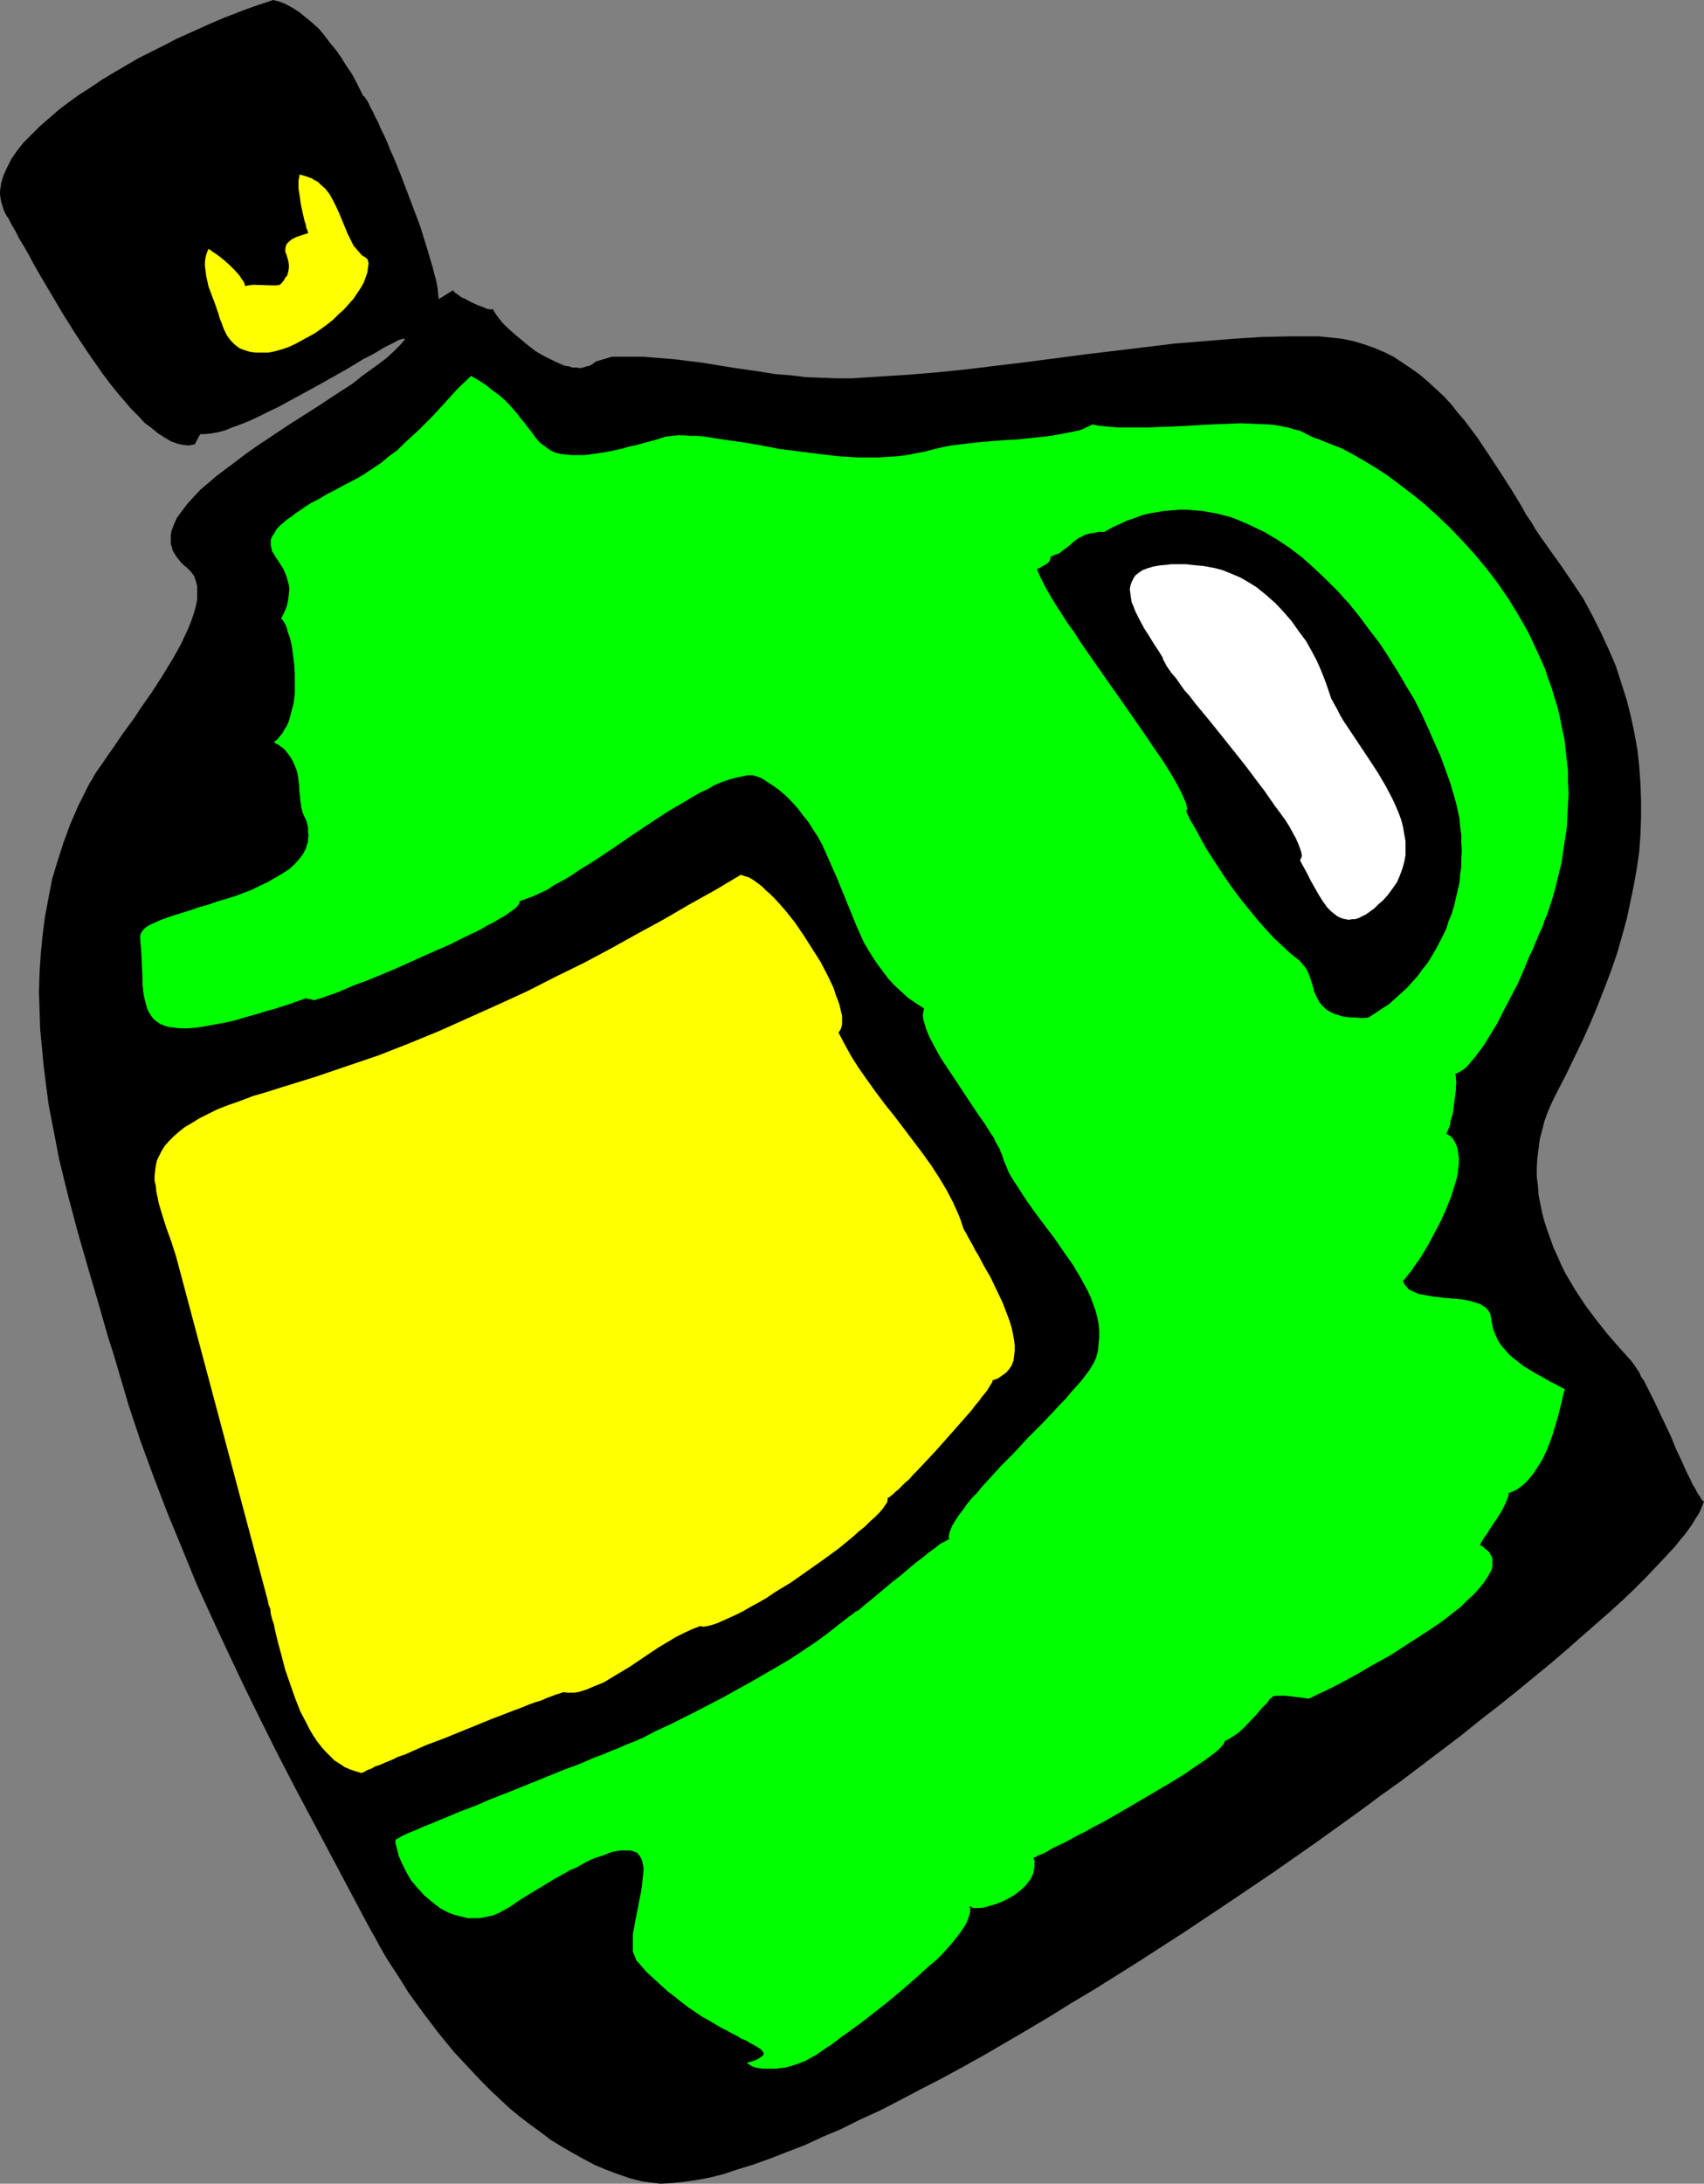 <?xml version="1.0" encoding="UTF-8" standalone="no"?>
<svg
   version="1.0"
   width="121.551mm"
   height="155.711mm"
   id="svg6"
   sodipodi:docname="Juice Jug.wmf"
   xmlns:inkscape="http://www.inkscape.org/namespaces/inkscape"
   xmlns:sodipodi="http://sodipodi.sourceforge.net/DTD/sodipodi-0.dtd"
   xmlns="http://www.w3.org/2000/svg"
   xmlns:svg="http://www.w3.org/2000/svg">
  <rect width="100%" height="100%" fill="#808080" stroke="none"/>
  <sodipodi:namedview
     id="namedview6"
     pagecolor="#ffffff"
     bordercolor="#000000"
     borderopacity="0.25"
     inkscape:showpageshadow="2"
     inkscape:pageopacity="0.0"
     inkscape:pagecheckerboard="0"
     inkscape:deskcolor="#d1d1d1"
     inkscape:document-units="mm" />
  <defs
     id="defs1">
    <pattern
       id="WMFhbasepattern"
       patternUnits="userSpaceOnUse"
       width="6"
       height="6"
       x="0"
       y="0" />
  </defs>
  <path
     style="fill:#000000;fill-opacity:1;fill-rule:evenodd;stroke:none"
     d="m 459.406,404.624 -0.323,-0.162 -0.323,-0.323 -0.323,-0.646 -0.485,-0.646 -0.485,-0.808 -0.485,-0.97 -0.646,-0.97 -0.485,-1.131 -0.646,-1.293 -0.646,-1.293 -1.293,-2.909 -1.454,-3.07 -0.646,-1.616 -0.646,-1.616 -3.07,-6.464 -1.454,-3.07 -1.454,-2.909 -0.646,-1.293 -0.646,-1.293 -0.808,-1.131 -0.485,-1.131 -0.646,-0.97 -0.646,-0.97 -0.485,-0.646 -0.485,-0.646 -3.07,-3.393 -3.232,-3.717 -3.07,-3.878 -2.909,-3.878 -2.747,-4.201 -2.585,-4.363 -1.131,-2.262 -0.97,-2.262 -1.131,-2.424 -0.808,-2.262 -0.808,-2.262 -0.808,-2.424 -0.646,-2.424 -0.485,-2.424 -0.485,-2.424 -0.162,-2.424 -0.323,-2.585 v -2.424 l 0.162,-2.585 0.323,-2.424 0.323,-2.585 0.646,-2.424 0.646,-2.585 0.97,-2.585 1.131,-2.585 1.293,-2.585 2.424,-4.686 2.262,-4.686 2.262,-4.686 2.101,-4.686 1.939,-4.686 1.778,-4.525 1.778,-4.686 1.616,-4.686 1.293,-4.525 1.293,-4.686 0.97,-4.525 0.97,-4.686 0.808,-4.525 0.646,-4.525 0.323,-4.525 0.162,-4.686 v -4.525 l -0.162,-4.525 -0.323,-4.525 -0.485,-4.525 -0.808,-4.525 -0.97,-4.525 -1.131,-4.525 -1.454,-4.525 -1.454,-4.525 -1.939,-4.525 -2.101,-4.525 -2.262,-4.525 -2.424,-4.525 -2.909,-4.363 -3.07,-4.525 -3.232,-4.525 -1.131,-1.616 -1.293,-1.778 -1.293,-1.939 -1.131,-1.939 -1.454,-2.101 -1.131,-2.101 -2.747,-4.525 -2.909,-4.525 -3.07,-4.686 -3.232,-4.848 -3.393,-4.525 -1.939,-2.262 -1.778,-2.262 -1.939,-2.101 -2.101,-1.939 -2.101,-1.939 -2.262,-1.939 -2.262,-1.616 -2.424,-1.616 -2.424,-1.616 -2.585,-1.293 -2.747,-1.131 -2.747,-0.97 -2.747,-0.808 -3.07,-0.646 -3.07,-0.323 -3.232,-0.323 h -7.433 l -7.756,0.162 -7.756,0.485 -7.756,0.646 -8.08,0.646 -7.918,0.97 -16.159,1.939 -15.998,2.101 -8.08,0.97 -7.918,0.97 -7.918,0.808 -7.756,0.646 -7.756,0.485 -7.433,0.485 h -4.363 l -4.201,-0.162 -4.04,-0.162 -4.04,-0.485 -4.04,-0.323 -4.04,-0.646 -7.756,-1.131 -7.918,-1.293 -3.878,-0.485 -4.04,-0.485 -4.04,-0.323 -4.04,-0.323 h -4.201 -4.201 l -4.363,1.293 -0.808,0.646 -0.808,0.485 -0.808,0.162 -0.97,0.323 -0.808,0.162 -0.97,-0.162 h -1.131 l -0.97,-0.323 -1.131,-0.162 -1.131,-0.485 -2.101,-0.97 -2.262,-1.131 -2.262,-1.293 -2.101,-1.616 -1.939,-1.616 -1.939,-1.616 -1.616,-1.454 -1.454,-1.454 -0.646,-0.808 -0.485,-0.646 -0.485,-0.646 -0.323,-0.485 -0.323,-0.485 -0.162,-0.485 h -0.323 -0.646 l -0.808,-0.162 -0.646,-0.323 -1.778,-0.646 -1.778,-0.808 -1.778,-0.97 -0.808,-0.323 -0.646,-0.485 -0.646,-0.485 -0.485,-0.323 -0.323,-0.323 -0.162,-0.323 -3.878,2.424 -0.162,-1.454 -0.162,-1.616 -0.323,-1.778 -0.485,-1.778 -0.485,-1.939 -0.646,-2.101 -0.646,-2.262 -0.646,-2.101 -1.454,-4.686 -1.778,-4.686 -1.778,-4.686 -1.778,-4.686 -1.778,-4.363 -0.97,-2.101 -0.808,-2.101 -0.808,-1.778 -0.97,-1.939 -0.646,-1.616 -0.808,-1.454 -0.646,-1.454 -0.646,-1.131 -0.485,-1.131 -0.485,-0.808 -0.323,-0.485 -0.323,-0.485 -0.323,-0.162 v 0 L 96.955,23.915 95.986,21.976 94.854,19.876 93.4,17.775 92.107,15.674 90.653,13.574 89.037,11.635 87.583,9.695 85.967,7.756 84.189,6.14 82.412,4.686 80.634,3.232 78.857,2.101 77.079,1.131 75.463,0.485 73.686,0 l -2.424,0.808 -2.424,0.808 -2.747,0.97 -2.909,1.131 -2.909,1.131 -3.07,1.293 -3.232,1.454 -3.232,1.454 -3.232,1.454 -3.393,1.778 -6.787,3.393 -6.625,3.878 -3.232,1.939 -3.07,2.101 -3.07,1.939 -2.909,2.101 -2.747,2.101 -2.585,2.262 -2.424,2.101 L 8.403,36.358 6.302,38.459 4.525,40.721 3.07,42.822 1.939,45.084 0.97,47.185 0.323,49.285 0.162,50.416 0,51.386 v 0.97 l 0.162,1.131 0.162,0.97 0.323,0.97 0.323,1.131 0.485,0.97 0.323,0.646 0.485,0.646 0.808,1.616 1.131,1.939 0.97,1.939 1.293,2.101 1.293,2.262 1.293,2.424 1.454,2.585 3.07,5.171 3.232,5.494 3.555,5.656 3.555,5.333 3.717,5.333 1.939,2.585 1.939,2.424 1.939,2.262 1.778,2.101 1.939,1.939 1.778,1.939 1.939,1.454 1.778,1.454 1.778,1.131 1.616,0.97 1.778,0.646 1.616,0.323 1.454,0.162 0.808,-0.162 0.808,-0.162 1.454,-2.747 h 1.293 l 1.616,-0.162 1.778,-0.323 1.939,-0.485 1.939,-0.808 2.262,-0.808 2.424,-0.97 2.424,-1.131 2.585,-1.293 2.747,-1.293 5.333,-2.909 5.333,-2.909 5.171,-2.909 2.585,-1.454 2.424,-1.454 2.101,-1.293 2.262,-1.131 1.939,-1.131 1.616,-0.97 1.616,-0.808 1.293,-0.646 0.485,-0.323 0.485,-0.162 0.485,-0.162 0.323,-0.162 h 0.323 0.162 0.162 v 0.162 0.162 l -0.162,0.162 -0.323,0.323 -0.323,0.485 -0.323,0.323 -0.646,0.646 -0.485,0.485 -0.808,0.808 -1.778,1.616 -2.101,1.616 -2.262,1.616 -2.424,1.778 -2.424,1.939 -2.747,1.778 -2.747,1.778 -2.909,1.939 -5.817,3.717 -3.07,1.939 -2.909,1.939 -5.817,3.878 -2.747,1.939 -2.747,2.101 -2.585,1.939 -2.585,1.939 -2.262,1.939 -2.101,1.778 -1.939,2.101 -1.616,1.778 -1.454,1.939 -1.293,1.778 -0.808,1.778 -0.646,1.778 -0.162,0.97 v 0.808 0.97 0.808 l 0.323,0.808 0.162,0.808 0.485,0.808 0.485,0.808 0.646,0.808 0.646,0.808 0.808,0.808 0.808,0.646 1.131,1.131 0.808,1.131 0.485,1.454 0.323,1.293 v 1.616 1.778 l -0.323,1.778 -0.485,1.778 -0.646,1.939 -0.808,2.101 -0.97,2.101 -0.97,2.101 -1.131,2.101 -1.293,2.262 -2.747,4.525 -2.909,4.525 -3.07,4.363 -1.454,2.262 -3.07,4.201 -1.454,2.101 -1.293,1.939 -1.293,1.778 -1.293,1.939 -1.131,1.616 -1.131,1.616 -0.808,1.454 -0.808,1.293 -0.646,1.293 -2.424,4.848 -2.101,4.848 -1.778,4.848 -1.616,5.009 -1.454,4.848 -0.97,5.009 -0.97,5.171 -0.646,5.009 -0.485,5.009 -0.323,5.009 -0.162,5.171 0.162,5.009 0.162,5.171 0.485,5.009 0.485,5.009 0.646,5.171 0.646,5.009 0.97,5.009 0.97,5.009 0.97,5.009 2.424,9.857 2.585,9.695 2.747,9.534 2.747,9.372 2.585,9.049 1.454,4.525 1.293,4.363 2.909,9.857 3.232,9.695 3.555,9.695 3.717,9.695 3.878,9.372 3.878,9.534 4.201,9.211 4.363,9.372 4.363,9.211 4.525,9.211 4.525,9.049 4.686,9.049 9.534,17.937 9.534,17.937 1.131,2.101 1.293,2.262 1.293,2.424 1.293,2.262 1.616,2.585 1.616,2.424 1.616,2.585 1.616,2.585 3.878,5.332 4.04,5.333 4.363,5.333 4.848,5.171 2.424,2.585 2.424,2.424 2.585,2.424 2.585,2.424 2.747,2.262 2.747,2.101 2.909,2.101 2.747,2.101 2.909,1.778 3.07,1.778 2.909,1.616 3.07,1.616 3.07,1.293 3.07,1.131 3.232,1.131 3.232,0.808 1.131,0.162 1.131,0.162 1.454,0.162 1.293,0.162 2.909,-0.162 3.232,-0.323 3.393,-0.485 3.555,-0.646 3.878,-0.97 3.878,-1.293 4.201,-1.293 4.525,-1.616 4.525,-1.778 4.686,-1.778 4.848,-2.262 5.009,-2.101 5.171,-2.585 5.333,-2.424 5.333,-2.747 5.494,-2.909 5.656,-2.909 5.656,-3.07 5.817,-3.232 5.817,-3.393 5.817,-3.393 5.979,-3.555 5.979,-3.717 5.979,-3.555 12.119,-7.595 12.281,-7.918 12.119,-8.08 11.958,-8.08 11.796,-8.241 11.473,-8.241 5.656,-4.201 5.656,-4.04 5.333,-4.04 5.333,-4.04 5.333,-4.04 5.009,-4.04 5.009,-3.878 4.848,-3.878 4.525,-3.717 4.525,-3.717 4.363,-3.717 4.04,-3.555 3.878,-3.393 3.878,-3.393 3.555,-3.232 3.232,-3.07 3.07,-3.07 2.747,-2.909 2.585,-2.747 2.424,-2.585 1.939,-2.424 0.97,-1.131 0.808,-1.131 0.808,-1.131 1.293,-2.101 0.646,-0.97 0.485,-0.97 0.323,-0.808 0.323,-0.808 z"
     id="path1" />
  <path
     style="fill:#00ff00;fill-opacity:1;fill-rule:evenodd;stroke:none"
     d="m 354.21,117.962 1.131,0.323 1.131,0.485 2.424,0.97 2.909,1.131 2.747,1.454 3.07,1.778 3.232,1.939 3.232,2.101 3.232,2.424 3.393,2.585 3.393,2.747 3.393,3.07 3.393,3.232 3.393,3.555 3.232,3.555 3.232,3.878 3.07,4.04 2.909,4.201 2.747,4.525 2.585,4.525 2.262,4.848 2.262,5.009 0.808,2.585 0.97,2.585 0.808,2.747 0.808,2.585 0.646,2.747 0.485,2.747 0.646,2.747 0.323,2.909 0.323,2.909 0.323,2.909 v 3.07 l 0.162,2.909 -0.162,3.07 -0.162,3.07 -0.162,3.232 -0.485,3.07 -0.485,3.232 -0.485,3.232 -0.808,3.232 -0.808,3.393 -0.97,3.393 -1.131,3.393 -0.162,0.485 -0.323,0.646 -0.323,0.808 -0.323,1.131 -0.485,1.131 -0.646,1.293 -0.485,1.293 -0.646,1.454 -0.646,1.616 -0.808,1.616 -1.454,3.555 -1.616,3.717 -1.939,3.717 -1.939,3.717 -1.778,3.555 -2.101,3.393 -0.97,1.616 -0.97,1.454 -0.97,1.293 -0.97,1.293 -0.97,1.131 -0.808,0.97 -0.97,0.97 -0.97,0.646 -0.808,0.485 -0.808,0.323 0.162,0.646 v 0.808 l 0.162,0.808 -0.162,0.97 v 1.131 l -0.162,1.293 -0.323,2.424 -0.323,2.585 -0.646,2.101 -0.162,1.131 -0.323,0.808 -0.323,0.808 -0.323,0.646 0.97,0.485 0.808,0.808 0.485,0.808 0.485,0.97 0.323,1.131 0.162,1.131 0.162,1.293 v 1.293 l -0.162,1.454 -0.162,1.454 -0.323,1.454 -0.485,1.616 -0.97,3.07 -1.293,3.232 -1.454,3.232 -1.616,3.07 -1.616,3.07 -1.616,2.747 -0.808,1.293 -0.808,1.131 -0.808,1.131 -0.646,0.97 -0.646,0.808 -0.646,0.808 -0.485,0.646 -0.485,0.323 0.162,0.808 0.323,0.485 0.485,0.485 0.485,0.646 0.646,0.323 0.646,0.323 1.454,0.646 1.778,0.323 1.778,0.323 4.04,0.485 4.04,0.323 1.778,0.323 1.778,0.485 1.454,0.485 0.646,0.485 0.646,0.323 0.485,0.485 0.485,0.646 0.323,0.485 0.162,0.646 0.323,1.939 0.323,1.616 0.646,1.616 0.646,1.454 0.808,1.293 1.131,1.293 1.131,1.293 1.131,0.97 1.454,1.131 1.454,1.131 1.616,0.97 1.616,0.97 1.778,0.97 1.939,1.131 1.939,0.97 2.101,1.131 -0.162,0.323 -0.162,0.646 -0.323,1.293 -0.323,1.454 -0.485,1.939 -0.485,1.939 -0.646,2.101 -0.646,2.262 -0.808,2.262 -0.97,2.424 -0.97,2.101 -1.293,2.101 -1.293,1.939 -1.454,1.778 -0.808,0.808 -0.808,0.646 -0.808,0.646 -0.808,0.485 -0.97,0.485 -0.97,0.323 v 0.485 l -0.162,0.646 -0.323,0.808 -0.323,0.808 -0.485,0.97 -0.485,0.97 -1.293,2.101 -1.454,2.101 -1.293,2.101 -0.646,0.808 -0.485,0.808 -0.485,0.808 -0.323,0.646 0.808,0.323 0.646,0.646 0.646,0.485 0.485,0.485 0.323,0.646 0.323,0.485 0.162,0.646 v 0.646 0.646 0.646 l -0.162,0.808 -0.323,0.646 -0.808,1.454 -0.97,1.454 -1.293,1.616 -1.454,1.616 -1.778,1.616 -1.778,1.778 -2.101,1.616 -2.262,1.778 -2.262,1.616 -2.424,1.616 -5.009,3.232 -5.009,3.232 -5.009,2.747 -2.424,1.454 -2.262,1.293 -2.101,1.131 -2.101,1.131 -1.939,0.97 -1.616,0.808 -1.454,0.646 -1.293,0.646 -0.97,0.485 -0.808,0.323 -0.97,-0.162 -1.131,-0.162 -2.747,-0.323 -1.454,-0.162 h -1.131 -1.131 l -0.97,0.162 -0.323,0.323 -0.646,0.485 -0.485,0.808 -0.808,0.808 -0.808,0.808 -0.808,0.97 -0.808,0.97 -0.97,0.97 -1.778,1.939 -1.939,1.778 -0.97,0.646 -0.97,0.646 -0.808,0.485 -0.808,0.323 -0.162,0.485 -0.323,0.485 -0.485,0.646 -0.808,0.808 -0.97,0.808 -1.293,0.97 -1.293,0.97 -1.616,1.131 -1.778,1.131 -1.778,1.293 -2.101,1.293 -2.101,1.293 -4.363,2.585 -9.372,5.494 -4.525,2.585 -2.262,1.131 -2.262,1.293 -1.939,0.97 -2.101,1.131 -1.778,0.97 -1.778,0.808 -1.616,0.808 -1.293,0.808 -1.293,0.646 -0.97,0.323 -0.808,0.485 -0.646,0.162 0.323,0.808 v 0.97 0.808 l -0.162,0.808 -0.162,0.808 -0.323,0.808 -0.323,0.646 -0.485,0.646 -1.131,1.454 -1.293,1.131 -1.454,1.131 -1.616,0.97 -1.616,0.808 -1.616,0.646 -1.616,0.485 -1.616,0.485 -1.454,0.162 h -1.616 l -0.323,-0.162 -0.323,-0.162 -0.323,-0.162 0.162,0.97 -0.162,0.97 -0.323,1.131 -0.485,1.293 -0.646,1.131 -0.97,1.454 -1.131,1.454 -1.131,1.454 -1.293,1.454 -1.454,1.616 -1.616,1.616 -1.778,1.454 -3.555,3.232 -3.717,3.232 -3.878,3.232 -3.878,3.07 -3.555,2.747 -1.778,1.293 -1.778,1.293 -1.616,1.131 -1.454,1.131 -1.293,0.97 -1.293,0.808 -1.131,0.808 -0.97,0.646 -0.646,0.485 -0.646,0.323 -1.131,0.646 -1.131,0.646 -1.293,0.485 -1.293,0.485 -2.747,0.808 -2.585,0.323 h -1.131 -1.293 -1.131 l -1.131,-0.162 -0.97,-0.162 -0.808,-0.323 -0.808,-0.485 -0.646,-0.485 1.293,-0.323 0.97,-0.323 0.97,-0.485 0.485,-0.323 0.485,-0.323 0.323,-0.323 v -0.323 -0.323 l -0.323,-0.323 -0.323,-0.485 -0.485,-0.323 -0.808,-0.485 -0.808,-0.485 -0.97,-0.485 -0.97,-0.646 -1.293,-0.485 -1.293,-0.808 -1.293,-0.646 -1.454,-0.808 -1.616,-0.808 -1.616,-0.97 -1.616,-0.97 -1.778,-0.97 -3.555,-2.424 -1.939,-1.454 -1.778,-1.454 -1.939,-1.454 -1.939,-1.778 -1.939,-1.778 -1.939,-1.778 -1.778,-2.101 -0.808,-0.808 -0.485,-1.293 -0.485,-1.131 v -1.454 -1.616 -1.616 l 0.323,-1.778 0.323,-1.778 1.454,-7.433 0.323,-1.778 0.162,-1.616 0.162,-1.616 0.162,-1.454 -0.162,-1.293 -0.323,-1.293 -0.485,-0.97 -0.646,-0.808 -0.485,-0.323 -0.485,-0.162 -0.485,-0.162 -0.646,-0.162 h -0.808 -0.808 -0.808 l -0.97,0.162 -0.97,0.162 -1.131,0.323 -1.131,0.485 -1.454,0.485 -1.454,0.485 -1.454,0.646 -1.616,0.808 -1.616,0.97 -1.939,0.808 -1.939,1.131 -2.101,1.131 -2.101,1.293 -2.424,1.454 -2.424,1.454 -2.585,1.616 -2.585,1.778 -1.454,0.808 -1.454,0.808 -1.454,0.646 -1.454,0.323 -1.454,0.323 -1.293,0.162 h -1.454 -1.293 l -1.293,-0.323 -1.454,-0.323 -1.131,-0.323 -1.293,-0.485 -1.293,-0.646 -1.131,-0.646 -2.101,-1.616 -2.101,-1.778 -1.778,-1.939 -1.778,-2.101 -1.293,-2.262 -1.131,-2.262 -0.97,-2.262 -0.485,-2.101 -0.323,-0.97 v -0.97 -0.162 l 0.323,-0.162 0.323,-0.162 0.323,-0.162 0.485,-0.323 0.97,-0.485 1.454,-0.646 1.616,-0.646 1.778,-0.808 2.101,-0.808 2.262,-0.97 2.424,-0.97 2.585,-1.131 2.585,-0.97 2.909,-1.131 2.909,-1.293 5.817,-2.262 5.979,-2.424 5.979,-2.424 2.747,-1.131 2.747,-0.97 2.747,-1.131 2.585,-1.131 2.262,-0.808 2.262,-0.97 2.101,-0.808 1.778,-0.808 1.616,-0.646 1.293,-0.485 0.97,-0.485 0.485,-0.162 0.323,-0.162 3.393,-1.778 3.555,-1.616 7.433,-3.717 7.433,-3.878 7.272,-4.04 7.272,-4.201 3.555,-2.101 3.393,-2.262 3.393,-2.262 3.07,-2.262 3.07,-2.424 2.909,-2.262 0.485,-0.323 0.485,-0.323 0.485,-0.485 0.808,-0.323 1.454,-1.293 1.616,-1.293 1.939,-1.616 1.939,-1.616 2.101,-1.778 2.101,-1.616 4.201,-3.555 1.939,-1.454 1.778,-1.454 1.778,-1.293 0.808,-0.646 0.646,-0.485 0.646,-0.323 0.646,-0.323 0.485,-0.323 0.485,-0.162 -0.162,-0.646 0.162,-0.97 0.323,-0.97 0.485,-1.131 0.808,-1.293 0.808,-1.293 1.131,-1.454 1.131,-1.616 1.293,-1.616 1.454,-1.454 1.454,-1.778 1.616,-1.778 3.393,-3.717 3.555,-3.555 3.555,-3.878 3.717,-3.717 3.393,-3.555 1.616,-1.778 1.616,-1.616 1.454,-1.778 1.454,-1.616 1.293,-1.454 1.131,-1.454 0.97,-1.293 0.808,-1.293 0.646,-1.131 0.485,-1.131 0.485,-1.778 0.162,-1.778 0.162,-1.778 v -1.939 l -0.162,-1.778 -0.323,-1.778 -0.485,-1.778 -0.646,-1.778 -0.646,-1.778 -0.808,-1.778 -1.939,-3.555 -2.101,-3.555 -2.424,-3.393 -2.424,-3.555 -5.009,-6.625 -2.424,-3.393 -2.101,-3.232 -2.101,-3.232 -0.808,-1.454 -0.646,-1.616 -0.646,-1.454 -0.485,-1.616 -0.323,-0.646 -0.323,-0.97 -0.485,-0.808 -0.646,-1.131 -0.485,-1.131 -0.808,-1.131 -1.616,-2.585 -1.939,-2.747 -1.939,-2.909 -4.04,-6.14 -1.939,-2.909 -1.939,-2.909 -1.616,-2.909 -1.454,-2.747 -0.485,-1.131 -0.485,-1.293 -0.323,-1.131 -0.323,-0.97 -0.162,-0.97 v -0.808 l 0.162,-0.808 0.162,-0.646 -2.262,-1.454 -2.101,-1.454 -1.939,-1.778 -1.778,-1.616 -1.616,-1.778 -1.454,-1.939 -1.454,-1.939 -1.293,-1.939 -1.293,-2.101 -1.131,-1.939 -1.939,-4.363 -1.778,-4.363 -1.778,-4.363 -1.778,-4.363 -1.939,-4.363 -1.939,-4.363 -1.131,-2.101 -1.293,-1.939 -1.293,-2.101 -1.454,-1.778 -1.454,-1.939 -1.616,-1.778 -1.778,-1.778 -1.939,-1.616 -2.101,-1.454 -2.262,-1.454 -1.293,-0.485 -1.131,-0.323 h -1.454 l -1.454,0.323 -1.616,0.323 -1.778,0.485 -1.939,0.646 -1.939,0.808 -1.939,1.131 -2.101,0.97 -2.262,1.293 -2.101,1.293 -2.262,1.293 -2.424,1.454 -4.686,3.07 -4.848,3.232 -4.686,3.232 -4.848,3.232 -4.686,2.909 -2.101,1.454 -2.262,1.293 -2.101,1.131 -1.939,1.293 -2.101,0.97 -1.778,0.808 -1.778,0.646 -1.778,0.646 v 0.485 l -0.323,0.485 -0.485,0.646 -0.808,0.646 -0.97,0.646 -1.293,0.97 -1.454,0.808 -1.616,0.97 -1.616,0.808 -1.939,1.131 -1.939,0.97 -2.101,0.97 -4.525,2.262 -4.848,2.101 -9.696,4.363 -4.686,1.939 -2.262,0.97 -2.262,0.808 -2.101,0.808 -1.939,0.808 -1.778,0.808 -1.778,0.646 -1.454,0.485 -1.293,0.485 -1.131,0.323 -0.97,0.323 -2.424,-0.485 -2.262,0.808 -2.262,0.808 -2.101,0.646 -1.939,0.646 -1.939,0.485 -1.939,0.646 -1.778,0.485 -1.778,0.485 -3.232,0.97 -2.909,0.646 -2.747,0.485 -2.585,0.485 -2.262,0.323 -1.939,0.162 h -1.939 l -1.616,-0.162 -1.454,-0.162 -1.131,-0.323 -1.293,-0.485 -0.97,-0.646 -0.808,-0.646 -0.646,-0.808 -0.646,-0.97 -0.485,-0.97 -0.323,-1.131 -0.323,-1.293 -0.323,-1.293 -0.162,-1.293 -0.162,-1.616 v -1.454 l -0.162,-3.393 -0.162,-3.717 -0.162,-1.939 -0.162,-1.939 v -0.485 -0.323 l 0.323,-0.808 0.485,-0.646 0.808,-0.808 1.131,-0.646 1.454,-0.646 1.454,-0.646 1.778,-0.646 1.939,-0.646 2.101,-0.646 2.101,-0.646 2.262,-0.808 2.424,-0.646 2.262,-0.808 4.848,-1.454 4.686,-1.778 2.262,-1.131 2.101,-0.97 1.939,-1.131 1.939,-1.131 1.778,-1.131 1.454,-1.293 1.293,-1.454 1.131,-1.454 0.808,-1.616 0.162,-0.808 0.323,-0.808 v -0.97 l 0.162,-0.808 -0.162,-0.97 v -0.97 l -0.162,-0.97 -0.323,-1.131 -0.485,-0.97 -0.485,-1.131 -0.323,-1.293 -0.162,-1.131 -0.323,-2.585 -0.162,-2.585 -0.323,-2.585 -0.323,-1.293 -0.485,-1.131 -0.485,-1.131 -0.646,-1.131 -0.808,-1.131 -0.97,-1.131 -1.293,-0.97 -1.454,-0.808 0.97,-0.808 0.646,-0.808 0.808,-0.97 0.485,-0.97 0.646,-0.97 0.485,-1.131 0.646,-2.424 0.646,-2.424 0.323,-2.585 v -2.747 -2.585 l -0.162,-2.747 -0.323,-2.424 -0.323,-2.424 -0.485,-2.101 -0.646,-1.778 -0.162,-0.808 -0.323,-0.808 -0.323,-0.646 -0.323,-0.485 -0.323,-0.485 -0.323,-0.162 0.97,-1.939 0.646,-1.616 0.323,-1.616 0.162,-1.454 0.162,-1.454 -0.162,-1.131 -0.323,-1.131 -0.323,-1.131 -0.808,-1.939 -1.131,-1.778 -0.97,-1.454 -0.97,-1.616 -0.162,-0.808 -0.162,-0.646 v -0.808 -0.808 l 0.323,-0.808 0.646,-0.97 0.646,-1.131 0.97,-0.97 1.293,-1.131 0.808,-0.646 0.808,-0.485 0.97,-0.808 0.97,-0.646 0.97,-0.646 1.131,-0.808 1.293,-0.808 1.293,-0.646 1.454,-0.808 1.616,-0.97 1.616,-0.808 1.778,-0.97 1.778,-0.97 1.939,-0.97 2.585,-1.454 2.424,-1.616 2.424,-1.616 2.101,-1.778 2.262,-1.616 1.939,-1.939 3.878,-3.555 3.717,-3.717 1.778,-1.939 1.778,-1.939 3.232,-3.555 3.555,-3.393 2.262,1.293 1.939,1.293 1.778,1.454 1.616,1.131 1.454,1.293 1.293,1.293 1.131,1.293 0.97,1.131 0.97,1.293 0.97,1.131 1.616,2.101 1.454,1.939 0.646,0.808 0.808,0.808 0.97,0.646 0.808,0.646 0.97,0.646 1.131,0.485 1.293,0.323 1.454,0.162 1.454,0.162 h 1.778 1.939 l 2.262,-0.323 2.424,-0.323 2.585,-0.485 1.454,-0.323 1.454,-0.323 1.616,-0.485 1.616,-0.323 1.778,-0.485 1.778,-0.485 1.939,-0.485 1.939,-0.646 1.131,-0.323 1.454,-0.162 1.616,-0.162 h 1.616 l 1.778,0.162 h 1.778 l 1.939,0.162 1.939,0.323 2.101,0.323 2.101,0.323 4.686,0.646 4.686,0.808 5.009,0.97 5.171,0.646 5.171,0.646 5.333,0.646 5.333,0.323 h 5.333 l 2.585,-0.162 2.585,-0.162 2.585,-0.323 2.424,-0.485 2.585,-0.485 2.424,-0.646 2.101,-0.485 2.424,-0.485 2.747,-0.323 2.747,-0.323 2.909,-0.323 6.302,-0.485 3.07,-0.162 3.07,-0.323 3.07,-0.323 2.909,-0.323 2.747,-0.485 2.424,-0.485 2.424,-0.485 0.97,-0.323 0.97,-0.485 0.808,-0.323 0.808,-0.485 1.778,0.323 1.616,0.162 3.717,0.323 h 3.717 4.201 l 4.04,-0.162 4.363,-0.162 8.403,-0.485 4.201,-0.162 4.04,-0.162 4.04,0.162 3.717,0.162 1.616,0.162 1.778,0.323 1.616,0.323 1.616,0.485 1.454,0.323 1.293,0.646 1.293,0.646 z"
     id="path2" />
  <path
     style="fill:#000000;fill-opacity:1;fill-rule:evenodd;stroke:none"
     d="m 391.861,213.947 -0.97,-3.232 -1.293,-3.555 -1.293,-3.555 -1.616,-3.555 -1.616,-3.717 -1.778,-3.878 -1.939,-3.878 -2.262,-3.717 -2.262,-3.878 -2.424,-3.878 -2.424,-3.717 -2.747,-3.555 -2.747,-3.717 -2.747,-3.393 -3.07,-3.393 -3.07,-3.07 -3.232,-3.07 -3.232,-2.909 -3.393,-2.585 -3.393,-2.262 -3.555,-2.101 -3.717,-1.778 -3.717,-1.616 -1.778,-0.646 -3.878,-0.97 -1.939,-0.323 -1.778,-0.323 -2.101,-0.162 -1.939,-0.162 h -1.939 l -1.939,0.162 -2.101,0.162 -1.939,0.323 -1.939,0.323 -2.101,0.485 -2.101,0.808 -1.939,0.646 -2.101,0.97 -2.101,0.97 -1.939,1.131 h -1.616 l -1.454,0.323 -1.131,0.162 -1.131,0.323 -0.808,0.485 -0.808,0.323 -1.293,0.97 -1.293,1.131 -1.293,0.97 -0.646,0.485 -0.808,0.646 -0.97,0.323 -1.293,0.485 v 0.323 l -0.162,0.485 -0.162,0.485 -0.485,0.485 -0.646,0.485 -0.646,0.323 -0.808,0.485 -0.808,0.323 0.485,1.131 0.646,1.454 0.808,1.616 0.97,1.778 1.131,1.939 1.293,2.101 1.454,2.262 1.454,2.262 1.778,2.424 1.616,2.585 3.717,5.332 3.717,5.333 3.878,5.494 3.717,5.332 1.778,2.585 1.778,2.585 1.616,2.424 1.616,2.262 1.454,2.262 1.293,2.101 1.131,1.939 0.97,1.778 0.808,1.616 0.646,1.454 0.485,1.131 0.162,0.97 0.162,0.323 -0.162,0.323 v 0.323 l -0.162,0.162 1.131,2.424 1.454,2.424 1.454,2.747 1.454,2.585 1.778,2.747 1.778,2.747 1.939,2.909 1.939,2.747 2.101,2.747 2.101,2.585 2.101,2.585 2.262,2.585 2.262,2.424 2.262,2.101 2.262,2.101 2.262,1.778 0.97,1.131 0.808,0.97 0.646,1.293 0.485,1.293 0.808,2.585 0.323,1.293 0.646,1.293 0.646,1.293 0.808,0.97 1.131,1.131 0.646,0.323 0.808,0.485 0.808,0.323 0.97,0.323 0.97,0.323 1.131,0.162 1.293,0.162 h 1.454 l 1.454,0.162 1.778,-0.162 1.778,-1.131 1.939,-1.293 1.778,-1.131 1.616,-1.454 1.616,-1.454 1.616,-1.454 1.454,-1.616 1.454,-1.616 1.293,-1.778 1.293,-1.616 1.131,-1.778 1.131,-1.939 0.97,-1.778 0.97,-1.939 0.97,-1.939 0.646,-2.101 0.808,-1.939 0.646,-2.101 0.485,-2.101 0.485,-2.101 0.485,-2.101 0.162,-2.101 0.323,-2.101 v -2.262 l 0.162,-2.101 -0.162,-2.262 v -2.101 l -0.323,-2.262 -0.162,-2.101 -0.485,-2.262 -0.485,-2.101 z"
     id="path3" />
  <path
     style="fill:#ffff00;fill-opacity:1;fill-rule:evenodd;stroke:none"
     d="m 99.056,69.807 0.323,1.131 -0.162,1.131 -0.162,1.293 -0.485,1.454 -0.485,1.293 -0.808,1.454 -0.97,1.454 -0.97,1.454 -1.293,1.454 -1.293,1.454 -1.454,1.293 -1.454,1.454 -1.616,1.293 -1.778,1.293 -1.616,1.131 -1.778,0.97 -1.778,0.97 -1.778,0.97 -1.778,0.808 -1.939,0.646 -1.778,0.485 -1.616,0.323 h -1.778 -1.616 l -1.454,-0.162 -1.616,-0.485 -1.293,-0.485 -1.293,-0.97 -1.131,-1.131 -0.97,-1.293 -0.808,-1.616 -0.323,-0.808 -0.323,-0.97 -0.485,-1.131 -0.323,-1.131 -0.808,-2.424 -0.97,-2.585 -0.97,-2.585 -0.646,-2.909 -0.162,-1.293 -0.162,-1.293 v -1.131 l 0.162,-1.293 0.323,-1.131 0.485,-1.131 0.485,0.323 0.646,0.485 1.454,0.97 1.616,1.293 1.454,1.293 1.454,1.454 1.293,1.454 0.485,0.808 0.485,0.646 0.323,0.646 0.162,0.646 0.97,-0.162 1.131,-0.162 5.171,0.162 h 1.131 l 0.97,-0.162 0.646,-0.646 0.485,-0.646 0.323,-0.646 0.485,-0.485 0.323,-1.131 0.162,-0.97 V 71.262 L 77.726,70.292 77.241,68.676 76.918,67.868 v -0.808 l 0.162,-0.808 0.323,-0.646 0.323,-0.323 0.97,-0.808 0.646,-0.323 0.646,-0.323 0.97,-0.323 0.97,-0.323 1.131,-0.323 -0.162,-0.808 -0.323,-0.646 -0.162,-0.97 -0.323,-0.97 -0.485,-2.101 -0.485,-2.262 -0.323,-2.262 -0.323,-2.101 v -1.131 -0.808 l 0.162,-0.97 0.162,-0.808 1.131,0.323 0.97,0.323 0.97,0.323 0.808,0.485 0.97,0.485 0.646,0.646 1.454,1.293 1.131,1.454 0.97,1.778 0.808,1.616 0.808,1.778 0.808,1.939 1.454,3.555 0.808,1.616 0.808,1.616 1.131,1.293 1.131,1.293 0.808,0.485 z"
     id="path4" />
  <path
     style="fill:#ffffff;fill-opacity:1;fill-rule:evenodd;stroke:none"
     d="m 357.926,185.345 0.485,1.454 0.485,1.454 0.808,1.454 0.808,1.454 0.808,1.616 0.97,1.616 2.262,3.393 2.262,3.393 2.262,3.393 2.424,3.717 2.101,3.555 1.939,3.717 0.808,1.778 0.808,1.939 0.646,1.778 0.485,1.939 0.323,1.939 0.323,1.778 v 1.778 1.939 l -0.323,1.778 -0.485,1.778 -0.646,1.778 -0.808,1.939 -1.131,1.616 -1.293,1.778 -1.293,1.454 -1.293,1.131 -1.131,1.131 -1.131,0.808 -1.131,0.808 -0.97,0.485 -0.97,0.485 -0.97,0.323 h -0.808 l -0.97,0.162 -0.808,-0.162 -0.808,-0.162 -0.808,-0.323 -0.646,-0.323 -0.808,-0.646 -0.646,-0.485 -1.293,-1.293 -1.131,-1.616 -1.131,-1.778 -2.101,-3.717 -0.97,-1.939 -0.97,-1.778 -0.97,-1.778 0.323,-0.646 0.162,-0.646 -0.162,-0.97 -0.323,-0.97 -0.485,-1.293 -0.646,-1.454 -0.808,-1.454 -0.97,-1.778 -1.131,-1.778 -1.293,-1.778 -1.454,-1.939 -1.454,-2.101 -1.454,-2.101 -1.616,-2.101 -3.393,-4.525 -6.948,-8.726 -3.393,-4.201 -0.808,-0.97 -0.808,-0.97 -1.616,-1.939 -1.454,-1.939 -1.454,-1.616 -1.131,-1.616 -1.131,-1.616 -1.131,-1.293 -0.808,-1.131 -0.646,-0.97 -0.485,-0.97 -0.323,-0.485 -0.162,-0.646 -0.485,-0.808 -0.485,-0.808 -0.646,-0.97 -0.646,-0.97 -1.293,-2.101 -1.454,-2.262 -1.293,-2.424 -1.131,-2.262 -0.485,-1.293 -0.485,-1.131 -0.162,-1.131 -0.162,-1.131 -0.162,-1.131 0.162,-0.97 0.323,-0.97 0.485,-0.97 0.485,-0.808 0.808,-0.646 1.131,-0.808 1.293,-0.485 1.616,-0.485 1.778,-0.323 1.939,-0.162 1.131,-0.162 h 1.293 1.293 1.454 l 1.293,0.162 1.616,0.162 1.778,0.162 1.778,0.323 1.616,0.323 1.778,0.485 1.616,0.646 3.07,1.293 1.454,0.808 2.909,1.778 2.585,2.101 2.585,2.262 2.262,2.424 2.101,2.424 1.939,2.747 1.939,2.585 1.454,2.585 1.454,2.747 1.131,2.585 0.97,2.424 z"
     id="path5" />
  <path
     style="fill:#ffff00;fill-opacity:1;fill-rule:evenodd;stroke:none"
     d="m 259.517,330.454 0.162,0.485 0.323,0.646 0.485,0.808 0.485,0.97 0.646,1.131 0.646,1.131 0.646,1.293 0.808,1.293 1.616,3.07 1.778,3.07 1.616,3.393 1.616,3.393 1.293,3.393 0.646,1.778 0.485,1.616 0.323,1.616 0.323,1.616 0.162,1.454 v 1.454 l -0.162,1.293 -0.162,1.293 -0.485,1.293 -0.646,0.97 -0.808,0.97 -1.131,0.808 -1.131,0.808 -1.454,0.485 v 0.323 l -0.162,0.323 -0.323,0.485 -0.485,0.808 -0.485,0.808 -0.646,0.808 -0.808,0.97 -0.808,1.131 -0.97,1.131 -0.97,1.293 -2.262,2.585 -2.424,2.747 -5.009,5.656 -2.585,2.747 -2.424,2.585 -1.131,1.131 -0.97,1.131 -1.131,0.97 -0.97,0.97 -0.808,0.808 -0.808,0.646 -0.646,0.646 -0.646,0.485 -0.323,0.323 -0.485,0.162 v 0.485 l -0.162,0.808 -0.485,0.646 -0.646,0.97 -0.97,1.131 -1.131,1.131 -1.293,1.131 -1.454,1.454 -1.616,1.293 -1.616,1.454 -1.778,1.454 -1.939,1.616 -4.201,3.07 -4.363,3.07 -4.363,3.07 -4.525,2.747 -2.101,1.454 -2.262,1.293 -2.101,1.131 -1.939,1.131 -1.939,0.97 -1.778,0.808 -1.778,0.808 -1.454,0.646 -1.454,0.485 -1.293,0.323 -0.97,0.162 -0.97,-0.162 -2.101,0.808 -2.101,0.97 -2.262,1.131 -2.424,1.454 -2.424,1.454 -2.424,1.616 -5.009,3.393 -2.424,1.454 -2.424,1.454 -2.424,1.454 -2.424,0.97 -2.262,0.97 -2.101,0.646 -1.131,0.162 h -0.97 -0.97 l -0.97,-0.162 -0.808,0.323 -1.131,0.323 -1.293,0.485 -1.293,0.485 -1.454,0.646 -1.616,0.485 -1.778,0.646 -1.939,0.808 -1.778,0.646 -2.101,0.808 -4.201,1.616 -8.726,3.555 -4.363,1.778 -4.363,1.616 -4.04,1.778 -1.778,0.808 -1.939,0.646 -1.616,0.808 -1.616,0.646 -1.454,0.646 -1.454,0.485 -1.131,0.646 -0.97,0.323 -0.808,0.485 -0.808,0.323 -1.616,-0.485 -1.454,-0.485 -1.454,-0.646 -1.454,-0.97 -1.293,-0.808 -1.131,-1.131 -1.293,-1.293 -1.131,-1.293 -1.131,-1.454 -0.97,-1.454 -0.97,-1.616 -0.808,-1.616 -1.778,-3.393 -1.454,-3.717 -1.293,-3.717 -1.293,-3.717 -0.97,-3.717 -0.97,-3.555 -0.808,-3.393 -0.323,-1.616 -0.485,-1.454 -0.323,-1.293 -0.162,-1.454 -0.485,-1.131 -0.162,-0.97 -24.724,-92.753 -1.293,-4.04 -1.293,-3.555 -1.131,-3.555 -0.97,-3.232 -0.323,-1.616 -0.323,-1.454 -0.162,-1.616 -0.323,-1.454 v -1.293 l 0.162,-1.454 0.162,-1.293 0.323,-1.454 0.646,-1.293 0.646,-1.293 0.808,-1.293 1.131,-1.293 1.131,-1.131 1.454,-1.293 1.616,-1.293 1.939,-1.131 2.101,-1.293 2.262,-1.131 2.585,-1.293 2.909,-1.131 3.232,-1.131 3.393,-1.293 3.878,-1.131 4.04,-1.293 8.888,-2.747 8.564,-2.909 8.564,-2.909 8.241,-3.232 8.241,-3.393 7.918,-3.555 7.918,-3.555 7.756,-3.555 7.595,-3.878 7.595,-3.717 7.272,-3.878 7.272,-4.04 7.11,-3.878 6.948,-4.04 6.948,-3.878 6.787,-4.04 0.97,0.323 1.131,0.323 1.131,0.646 1.131,0.808 1.293,0.97 1.131,1.131 1.293,1.131 1.293,1.293 1.293,1.454 1.293,1.454 2.585,3.232 2.424,3.555 2.262,3.555 2.262,3.555 1.939,3.717 1.616,3.393 0.485,1.616 0.646,1.616 0.485,1.454 0.323,1.454 0.323,1.293 v 1.131 1.131 l -0.162,0.808 -0.323,0.808 -0.485,0.646 1.616,3.07 1.778,3.232 1.939,3.07 2.262,3.232 2.424,3.393 2.424,3.232 2.585,3.232 2.585,3.393 5.009,6.625 2.424,3.393 2.101,3.232 1.939,3.232 1.778,3.393 1.454,3.232 0.646,1.616 z"
     id="path6" />
</svg>
